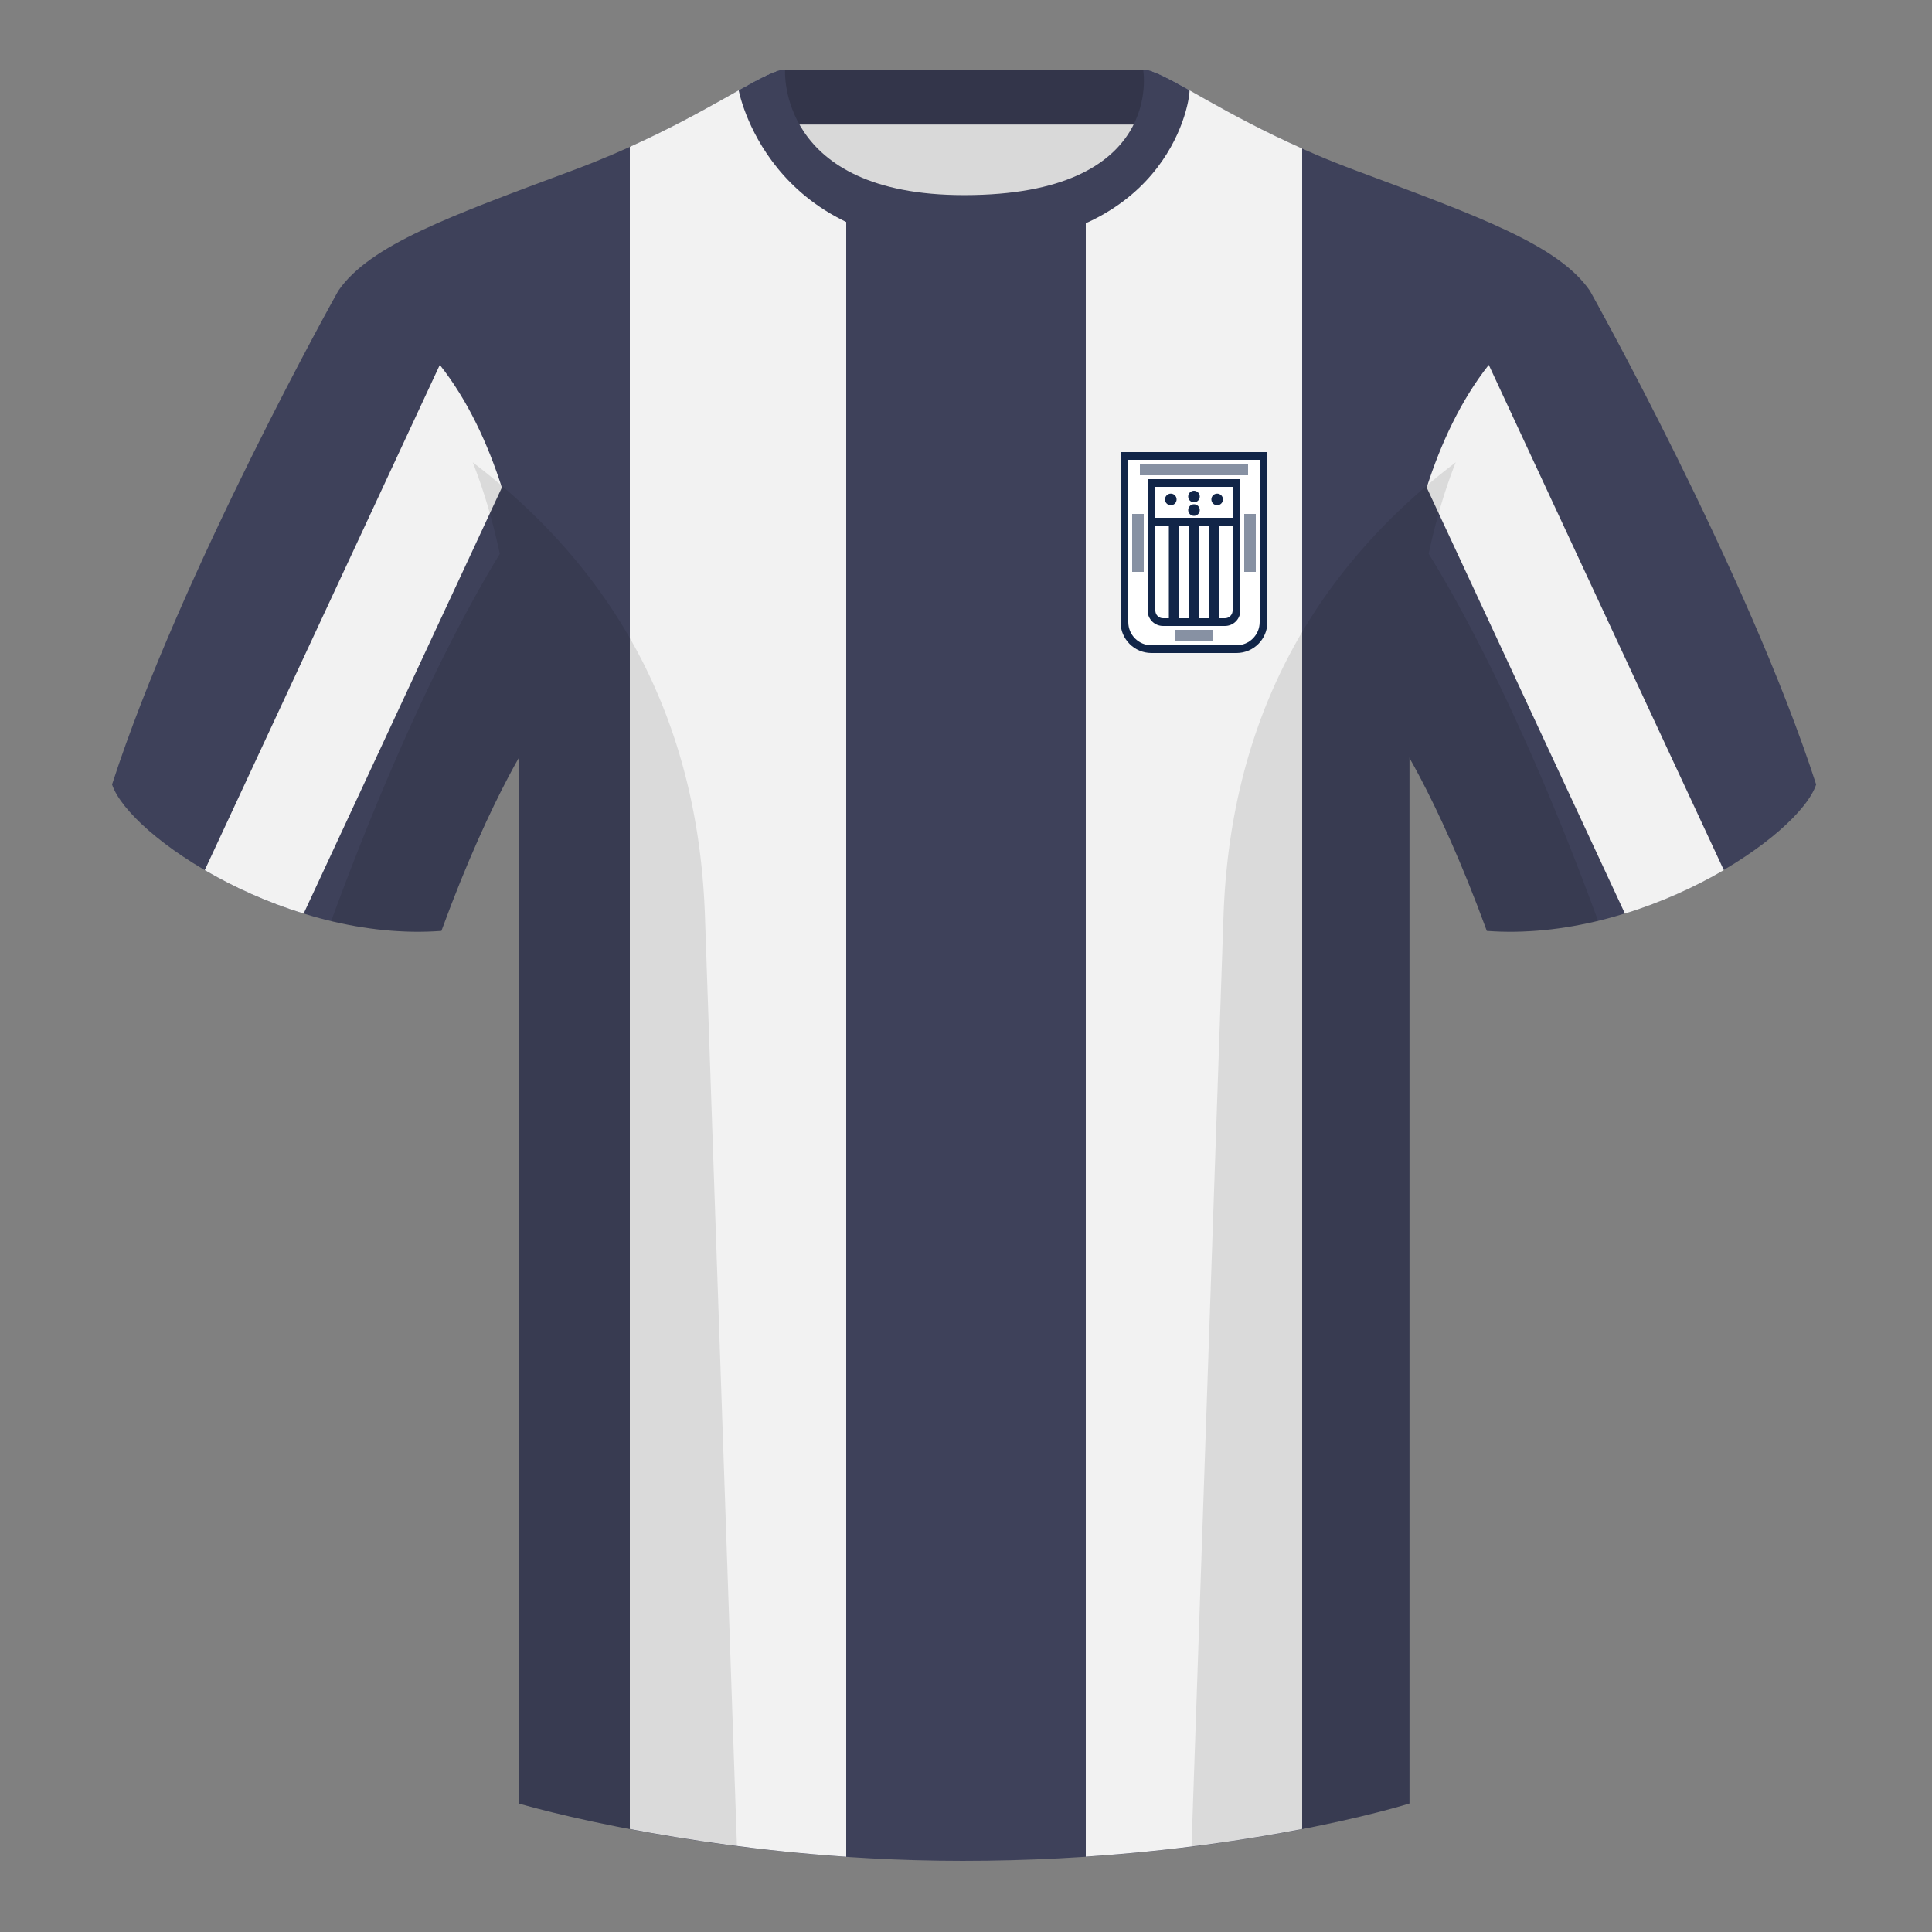 <?xml version="1.0" encoding="UTF-8"?><svg width="500" height="500" viewBox="0 0 500 500" xmlns="http://www.w3.org/2000/svg"><rect x="0" y="0" width="500" height="500" fill="#808080" stroke="none"/><g fill="none" fill-rule="evenodd"><path d="M0 0h500v500H0z"/><path fill="#D9D9D9" d="M203.003 109.223h93.643V21.928h-93.643z"/><path fill="#33354A" d="M202.864 32.228h93.459v-14.2h-93.459z"/><path d="M87.547 75.258s-40.763 72.8-58.547 127.77c4.445 13.375 45.208 40.86 85.232 37.885 13.34-36.4 24.46-52 24.46-52s2.963-95.085-51.144-113.655m323.925 0s40.763 72.8 58.547 127.77c-4.445 13.375-45.208 40.86-85.232 37.885-13.34-36.4-24.46-52-24.46-52s-2.963-95.085 51.144-113.655" fill="#3E415A"/><path d="M249.511 57.703c-50.082 0-47.798-39.469-48.743-39.14-7.516 2.619-24.133 14.937-52.438 25.495-31.873 11.885-52.626 19.315-60.782 31.2 11.115 8.915 46.694 28.97 46.694 120.345v271.14s49.658 14.855 114.885 14.855c68.929 0 115.648-14.855 115.648-14.855v-271.14c0-91.375 35.58-111.43 46.699-120.345-8.157-11.885-28.91-19.315-60.782-31.2-28.36-10.577-44.982-22.919-52.478-25.511-.927-.318 4.177 39.156-48.703 39.156z" fill="#3E415A"/><path d="M113.823 94.435c7.258 9.194 12.409 20.353 16.061 31.733L78.58 236.438c-9.412-2.901-18.145-6.894-25.592-11.248L113.823 94.435zm271.468 0L446.125 225.19c-7.447 4.354-16.18 8.347-25.592 11.248l-51.304-110.27c3.652-11.38 8.803-22.539 16.061-31.733zM219 50.415v430.123c-22.214-1.502-41.477-4.415-56-7.182V37.996c19.534-8.794 31.661-17.334 37.772-19.466.686-.237-.33 20.503 18.229 31.885zm118-11.983v434.917c-14.19 2.752-33.278 5.649-56 7.16V50.556c19.071-11.352 16.541-32.271 17.217-32.041 6.198 2.144 18.633 10.952 38.783 19.917z" fill="#F2F2F2"/><path d="M307.852 23.345c-5.772-3.24-9.728-5.345-12.008-5.345 0 0 5.882 32.495-46.335 32.495-48.52 0-46.335-32.495-46.335-32.495-2.28 0-6.236 2.105-12.003 5.345 0 0 7.368 40.38 58.403 40.38 51.478 0 58.278-35.895 58.278-40.38z" fill="#3E415A"/><path d="M413.584 238.323c-9.288 2.238-19.065 3.316-28.798 2.593-8.198-22.369-15.557-36.883-20.013-44.748v270.577s-21.102 6.71-55.866 11.11c-.182-.02-.363-.04-.544-.06 1.881-54.795 5.722-166.47 8.276-240.705 2.055-59.755 31.085-95.29 60.099-117.44-2.675 6.781-5.071 14.606-6.999 23.667 7.354 11.851 24.436 42.069 43.831 94.964.005.014.01.028.014.041zM190.717 477.795c-34.248-4.401-56.476-11.051-56.476-11.051V196.172c-4.456 7.867-11.814 22.379-20.01 44.743-9.633.716-19.309-.332-28.511-2.524a1.113 1.113 0 01.02-.097c19.377-52.847 36.305-83.066 43.61-94.944-1.929-9.075-4.328-16.912-7.006-23.701 29.014 22.15 58.044 57.685 60.099 117.44 2.554 74.235 6.396 185.91 8.276 240.705h-.002z" fill-opacity=".1" fill="#000"/><g transform="translate(290 117)"><path d="M0 0h38v44c0 4.418-3.582 8-8 8H8c-4.418 0-8-3.582-8-8V0z" fill="#112548"/><path d="M2 2h34v42c0 3.314-2.686 6-6 6H8c-3.314 0-6-2.686-6-6V2z" fill="#FFF"/><path fill="#112548" opacity=".5" d="M14 46h10v3H14zM5 3h28v3H5zm27 28V16h3v15zM3 31V16h3v15z"/><path d="M7 7h24v34c0 2.209-1.791 4-4 4H11c-2.209 0-4-1.791-4-4V7z" fill="#112548"/><path d="M9 9h20v32c0 1.105-.895 2-2 2H11c-1.105 0-2-.895-2-2V9z" fill="#FFF"/><path fill="#112548" d="M25.5 43H23V19h-2.75v24h-2.5V19H15v24h-2.5V19H8v-2h22v2h-4.5z"/><circle fill="#112548" cx="19" cy="11.5" r="1.5"/><circle fill="#112548" cx="19" cy="15" r="1.5"/><circle fill="#112548" cx="13" cy="12.25" r="1.5"/><circle fill="#112548" cx="25" cy="12.25" r="1.5"/></g></g></svg>